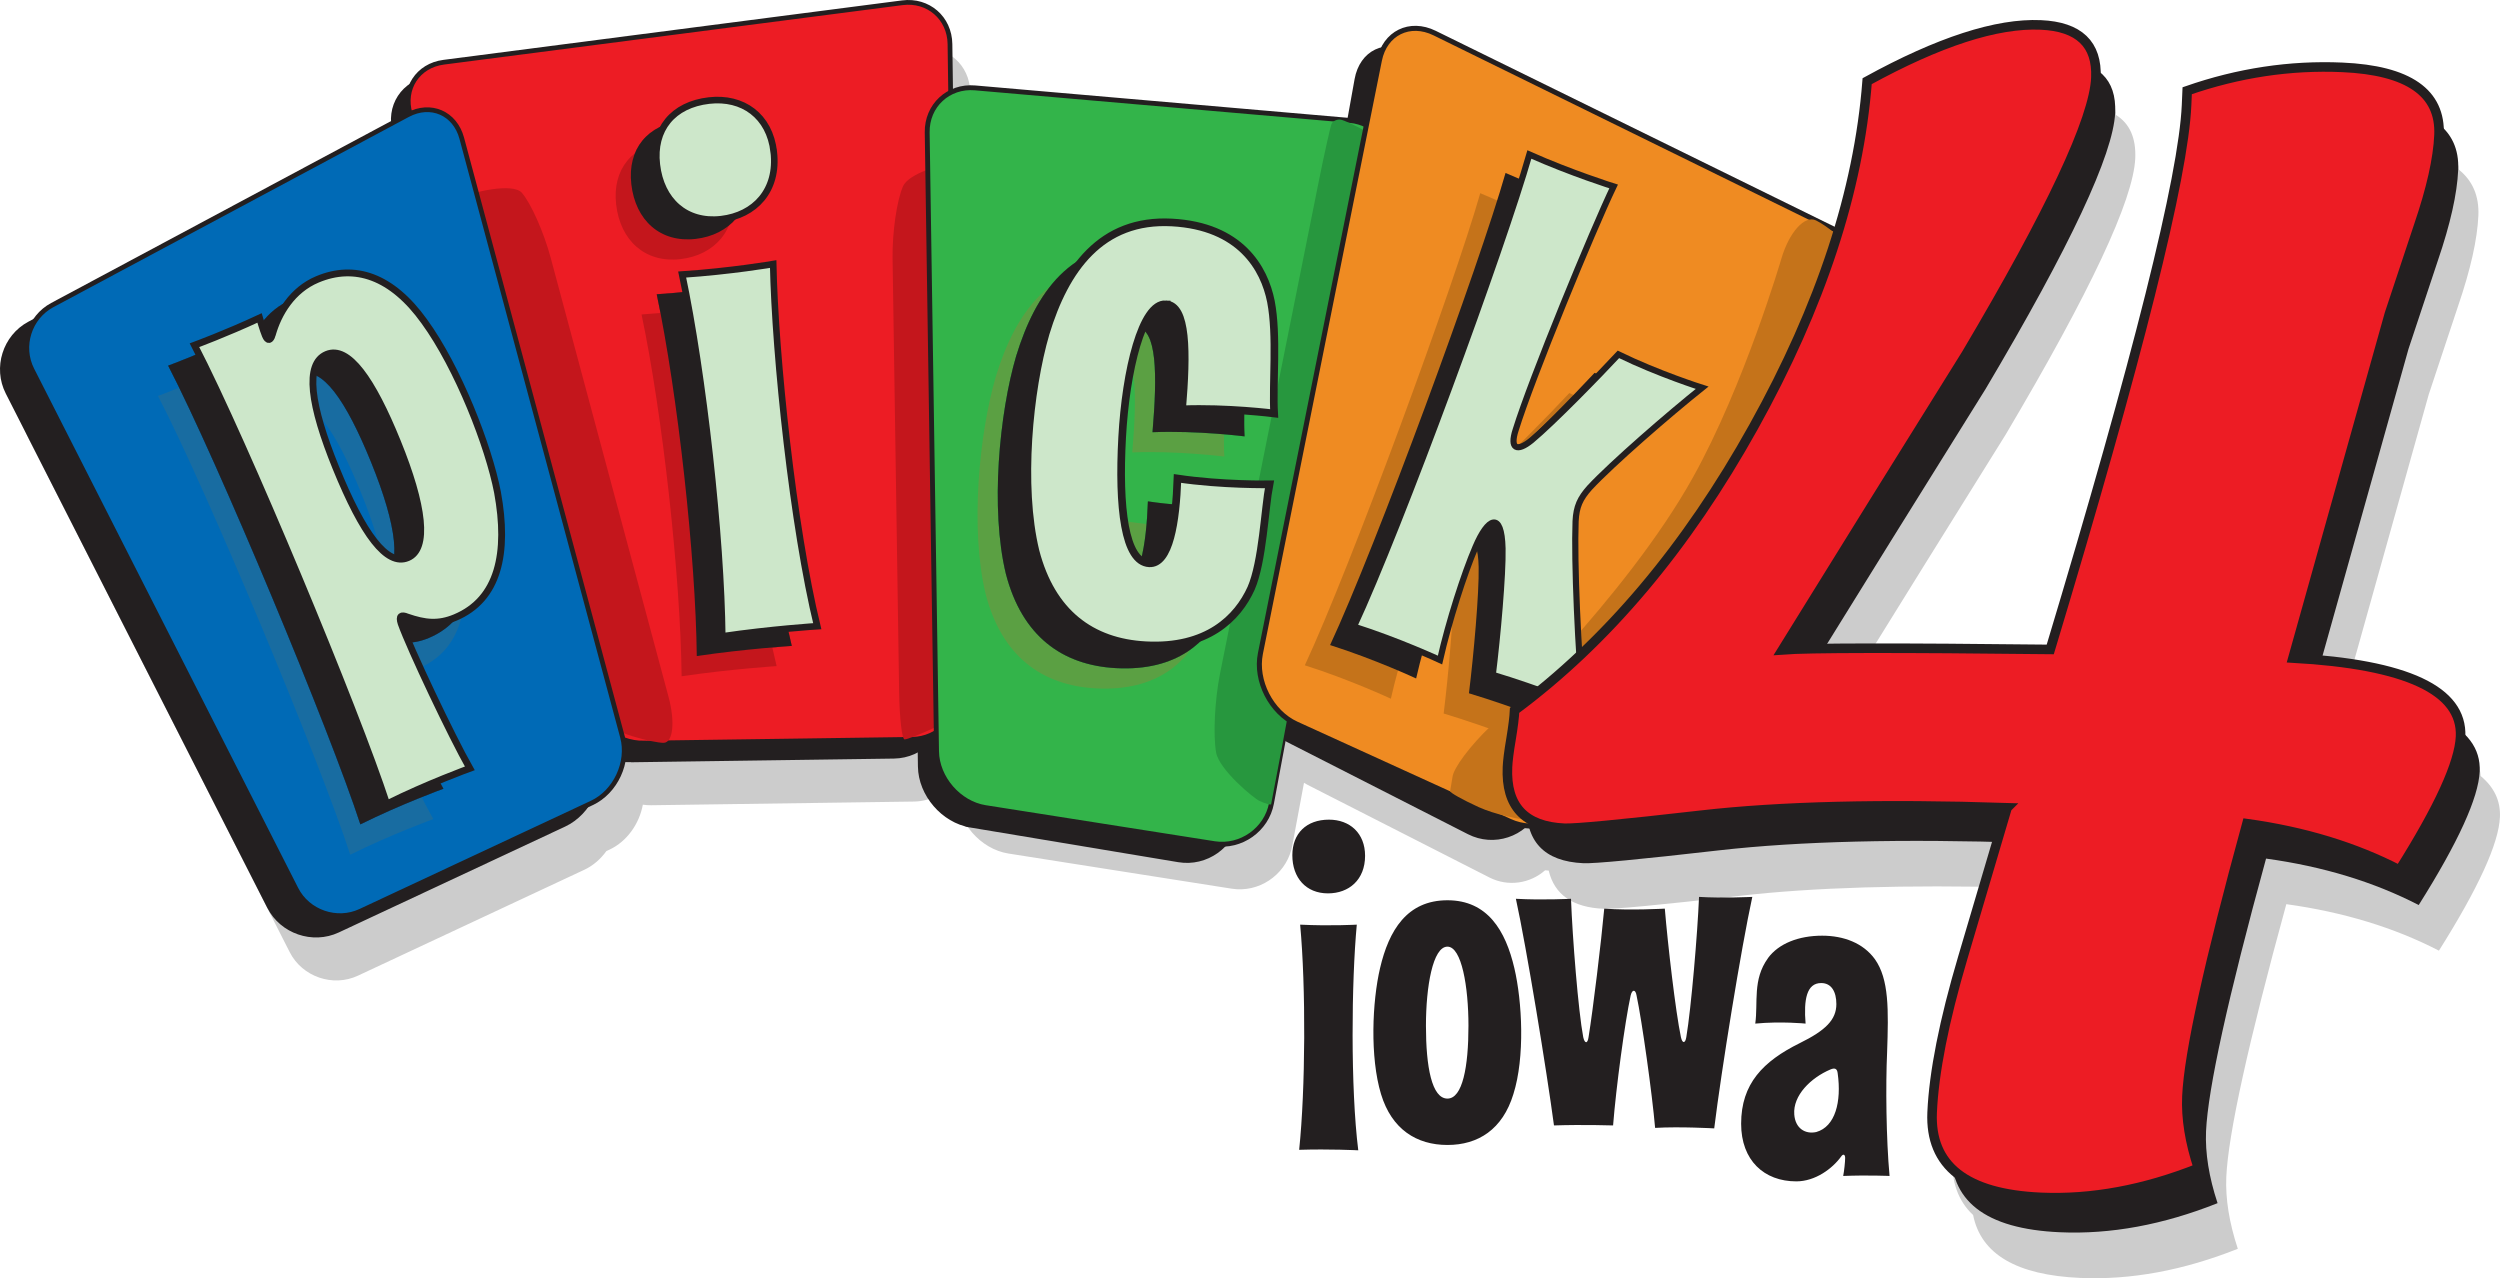 <svg xmlns="http://www.w3.org/2000/svg" id="b" viewBox="0 0 355.73 181.88"><defs><style>.e,.g{stroke:#231f20}.e{stroke-width:.674px}.e,.g{fill:none}.q{fill:#c5731a}.r{fill:#27973e}.s{fill:#c4161c}.g{stroke-width:.714px}.u{fill:#005798}.x{fill:#231f20}</style></defs><g id="c"><path d="M352.98,110.427c-.379-5.469-6.982-8.81-19.796-10.018l12.404-44.272,4.185-12.607c1.771-5.184,2.732-9.468,2.88-12.849,.121-2.787-.817-4.965-2.785-6.548-.561-5.003-5.127-7.704-13.72-8.079-7.4-.324-14.754,.785-22.051,3.327-.03,.685-.059,1.364-.09,2.046-.447,10.209-6.911,36.027-19.395,77.453-15.062-.172-25.779-.215-32.171-.131,7.622-12.307,15.268-24.608,22.949-36.91,12.035-20.304,18.181-33.405,18.44-39.31,.127-2.89-.792-4.945-2.74-6.172-.256-4.003-2.865-6.123-7.842-6.34-6.251-.274-14.484,2.397-24.695,8.004-.537,6.967-1.912,14.096-4.119,21.379-.08-.043-.158-.09-.24-.133l-56.802-27.9c-3.083-1.516-6.152-.539-7.612,2.127-1.893,.353-3.371,1.891-3.803,4.301l-1.05,5.832c-.146-.021-.286-.049-.436-.062l-52.47-4.553c-1.43-.125-2.755,.182-3.874,.802l-.091-6.683c-.055-3.922-3.283-6.719-7.175-6.217L66.396,15.276c-2.207,.285-3.891,1.532-4.737,3.242-1.848,1.114-2.906,3.119-2.772,5.368L10.664,49.693c-1.064,.571-1.93,1.38-2.567,2.326l-1.029,.552c-3.46,1.851-4.836,6.229-3.057,9.726l37.218,73.197c1.78,3.498,6.145,5.002,9.698,3.338l32.217-15.07c1.255-.585,2.322-1.526,3.138-2.658l.458-.215c2.478-1.162,4.236-3.682,4.729-6.388,.394,.056,.791,.088,1.186,.079l37.428-.525c2.561-.035,4.785-1.444,6.016-3.501l.039,2.416c.059,4.04,3.376,7.858,7.364,8.484l31.77,5.001c3.808,.598,7.5-1.869,8.474-5.549,0-.002,.003-.002,.004-.004,.005-.014,.016-.066,.027-.139,.035-.129,.07-.256,.094-.389l1.676-8.988c.168,.102,.335,.201,.506,.289l25.875,13.183c2.671,1.36,5.809,.854,7.926-1.022,.17,.016,.34,.035,.512,.041,.816,3.431,3.42,5.246,7.83,5.438,1.54,.068,7.992-.543,19.351-1.844,10.456-1.197,23.622-1.591,39.487-1.191l-4.867,16.465c-2.661,8.985-4.111,16.328-4.358,22.017-.151,3.447,.839,6.147,2.949,8.126,1.107,5.564,6.173,8.554,15.235,8.95,7.219,.315,14.695-1.067,22.43-4.144-1.228-3.719-1.77-7.129-1.639-10.221,.266-6.06,3.108-18.998,8.539-38.816,8.131,1.125,15.37,3.334,21.715,6.615,5.621-8.917,8.517-15.258,8.682-19.008,.1-2.293-.816-4.238-2.738-5.838Z" style="fill:#ccc"/><path d="M1.135,55.826c-1.779-3.498-.403-7.876,3.057-9.728L54.072,19.403c3.46-1.852,7.124-.266,8.142,3.524l22.668,84.449c1.018,3.79-1.059,8.252-4.613,9.915l-32.217,15.068c-3.555,1.663-7.919,.161-9.698-3.337L1.135,55.826Z" class="x"/><path d="M1.135,55.826c-1.779-3.498-.403-7.876,3.057-9.728L54.072,19.403c3.46-1.852,7.124-.266,8.142,3.524l22.668,84.449c1.018,3.79-1.059,8.252-4.613,9.915l-32.217,15.068c-3.555,1.663-7.919,.161-9.698-3.337L1.135,55.826Z" class="g"/><path d="M288.32 119.92c-17.74-.58-32.29-.22-43.65 1.07-11.36 1.3-17.81 1.91-19.35 1.84-5.64-.25-8.34-3.14-8.09-8.68.04-.88.2-2.21.51-4 .3-1.78.47-3.15.51-4.1 13.11-9.71 24.45-23.16 34.01-40.35 9.56-17.19 14.94-33.58 16.15-49.18 10.21-5.61 18.44-8.28 24.7-8 5.44.24 8.07 2.75 7.86 7.52-.26 5.91-6.4 19.01-18.44 39.31-8.76 14.03-17.48 28.05-26.16 42.09 3.68-.28 16.38-.3 38.1-.05 12.48-41.43 18.95-67.25 19.39-77.45.03-.68.06-1.36.09-2.05 7.3-2.54 14.65-3.65 22.05-3.33 9.45.42 14.05 3.63 13.78 9.63-.15 3.38-1.11 7.67-2.88 12.85l-4.19 12.61-13.72 48.96c16.19.9 24.14 4.62 23.85 11.16-.17 3.75-3.06 10.09-8.68 19.01-6.35-3.28-13.59-5.49-21.72-6.61-5.43 19.82-8.27 32.76-8.54 38.81-.13 3.09.41 6.5 1.64 10.22-7.74 3.08-15.21 4.46-22.43 4.14-10.64-.47-15.8-4.49-15.47-12.08.25-5.69 1.7-13.03 4.36-22.02l6.31-21.34ZM89.78 108.11c-3.92.06-8.04-2.98-9.16-6.74L56.27 18.94c-1.11-3.76 1.16-7.26 5.06-7.76L125.81 2.82c3.89-.5 7.12 2.29 7.17 6.22l1.26 91.31c.05 3.92-3.11 7.18-7.04 7.24l-37.43.53Z" class="x"/><path d="M89.777,108.11c-3.924,.056-8.044-2.978-9.156-6.742L56.268,18.94c-1.112-3.765,1.163-7.257,5.055-7.761L125.808,2.818c3.892-.504,7.121,2.294,7.175,6.218l1.257,91.311c.054,3.924-3.113,7.18-7.037,7.235l-37.427,.527Z" class="g"/><path d="M138.111,117.392c-3.871-.645-7.084-4.385-7.141-8.309l-1.252-87.666c-.056-3.924,3.096-6.841,7.003-6.481l49.133,4.518c3.908,.359,6.549,3.815,5.868,7.681l-15.726,89.342c-.681,3.865-4.404,6.499-8.275,5.854l-29.611-4.938Z" class="x"/><path d="M138.111,117.392c-3.871-.645-7.084-4.385-7.141-8.309l-1.252-87.666c-.056-3.924,3.096-6.841,7.003-6.481l49.133,4.518c3.908,.359,6.549,3.815,5.868,7.681l-15.726,89.342c-.681,3.865-4.404,6.499-8.275,5.854l-29.611-4.938Z" class="g"/><path d="M91.58,105.738c-3.707,.052-7.6-2.814-8.65-6.37L58.354,16.185c-1.05-3.556,1.099-6.854,4.775-7.331L128.395,.393c3.677-.477,6.727,2.167,6.778,5.874l1.271,92.098c.051,3.707-2.94,6.783-6.647,6.835l-38.217,.539Z" style="fill:#ed1c24"/><path d="M91.58,105.738c-3.707,.052-7.6-2.814-8.65-6.37L58.354,16.185c-1.05-3.556,1.099-6.854,4.775-7.331L128.395,.393c3.677-.477,6.727,2.167,6.778,5.874l1.271,92.098c.051,3.707-2.94,6.783-6.647,6.835l-38.217,.539Z" class="e"/><path d="M78.345,36.631c-.961-3.581-2.801-7.72-4.088-9.198-1.288-1.478-7.168-.107-8.836,.786-1.668,.894-2.173,4.533-1.123,8.089l16.61,56.219c1.051,3.556,3.087,7.994,4.526,9.863,1.438,1.869,7.644,3.326,8.991,3.309,1.347-.018,1.663-2.964,.702-6.545l-16.782-62.523Z" class="s"/><path d="M183.178,105.206c-3.497-1.781-5.791-6.399-5.097-10.263l15.017-83.618c.694-3.863,4.077-5.479,7.518-3.591l50.042,27.453c3.44,1.888,4.82,6.305,3.064,9.815l-35.12,70.242c-1.756,3.511-6.053,4.925-9.55,3.144l-25.874-13.183Z" class="x"/><path d="M183.178,105.206c-3.497-1.781-5.791-6.399-5.097-10.263l15.017-83.618c.694-3.863,4.077-5.479,7.518-3.591l50.042,27.453c3.44,1.888,4.82,6.305,3.064,9.815l-35.12,70.242c-1.756,3.511-6.053,4.925-9.55,3.144l-25.874-13.183Z" class="g"/><path d="M128.495,26.505c-.875,1.941-1.545,6.562-1.489,10.27l.933,61.711c.056,3.707,.408,6.735,.782,6.729,.373-.006,2.275-.756,4.226-1.665,1.95-.91,3.45-8.613,3.399-12.32l-.843-61.049c-.051-3.707-.385-6.767-.743-6.798-.358-.031-5.391,1.182-6.266,3.122Z" class="s"/><path d="M140.222,114.919c-3.769-.593-6.901-4.2-6.958-8.015l-1.332-88.062c-.058-3.814,3.005-6.667,6.807-6.337l53.281,4.625c3.802,.33,6.34,3.669,5.641,7.42l-16.739,89.754c-.699,3.751-4.355,6.335-8.125,5.742l-32.574-5.127Z" style="fill:#33b44a"/><path d="M140.222,114.919c-3.769-.593-6.901-4.2-6.958-8.015l-1.332-88.062c-.058-3.814,3.005-6.667,6.807-6.337l53.281,4.625c3.802,.33,6.34,3.669,5.641,7.42l-16.739,89.754c-.699,3.751-4.355,6.335-8.125,5.742l-32.574-5.127Z" style="stroke-width:.694px;fill:none;stroke:#231f20"/><path d="M4.551,52.599c-1.68-3.305-.381-7.44,2.888-9.189L58.014,16.342c3.269-1.749,6.73-.251,7.691,3.329l22.874,85.211c.961,3.581-1,7.796-4.358,9.366l-32.932,15.403c-3.358,1.57-7.481,.151-9.161-3.153L4.551,52.599Z" style="fill:#006ab6"/><path d="M4.551,52.599c-1.68-3.305-.381-7.44,2.888-9.189L58.014,16.342c3.269-1.749,6.73-.251,7.691,3.329l22.874,85.211c.961,3.581-1,7.796-4.358,9.366l-32.932,15.403c-3.358,1.57-7.481,.151-9.161-3.153L4.551,52.599Z" class="e"/><path d="M194.97,19.036c-1.846-1.067-3.764-1.977-4.264-2.021-.499-.044-1.05,.22-1.225,.585-.175,.366-1.093,4.525-1.843,8.267l-14.038,69.978c-.75,3.741-1,8.799-.555,11.239,.444,2.441,5.319,6.496,6.184,6.891,.863,.395,1.603,.6,1.643,.457,.04-.143,.695-3.599,1.395-7.35l14.047-75.312c.699-3.751,.502-11.667-1.344-12.734Z" class="r"/><path d="M184.469,103.018c-3.595-1.64-5.9-6.151-5.123-10.025L196.276,8.586c.777-3.874,4.314-5.618,7.861-3.877l57.559,28.273c3.547,1.741,4.872,5.989,2.945,9.44l-39.739,71.166c-1.927,3.45-6.444,4.931-10.039,3.291l-30.394-13.861Z" style="fill:#ef8b22"/><path d="M184.469,103.018c-3.595-1.64-5.9-6.151-5.123-10.025L196.276,8.586c.777-3.874,4.314-5.618,7.861-3.877l57.559,28.273c3.547,1.741,4.872,5.989,2.945,9.44l-39.739,71.166c-1.927,3.45-6.444,4.931-10.039,3.291l-30.394-13.861Z" style="stroke-width:.718px;fill:none;stroke:#231f20"/><path d="M263.896,35.967c-1.418-1.744-3.891-3.816-5.493-4.603-1.603-.787-3.823,1.671-4.934,5.463,0,0-5.264,17.965-12.568,31.088-9.563,17.191-28.796,35.412-28.796,35.412-2.869,2.717-5.311,5.98-5.429,7.252l-.301,1.783-.032,.207c-.035,.217,1.782,1.236,4.037,2.266,2.255,1.028,6.032,1.907,8.394,1.953,2.361,.047,7.91-6.39,9.837-9.84l32.322-57.884c1.927-3.45,4.383-11.354,2.964-13.098Z" class="q"/><path d="M33.545,54.882c.863-3.082,2.866-6.418,6.432-7.912,5.305-2.223,10.576-.463,15.206,5.983,4.806,6.603,9.162,17.811,10.415,24.314,1.578,8.632,.152,15.237-6.022,17.823-2.409,1.012-4.314,.789-6.833-.081-.821-.335-1.208-.177-.859,.928,1.303,3.646,7.174,16.034,9.774,20.612,0,0-6.003,2.178-11.821,5.068-4.272-13.173-20.257-51.588-27.354-65.277,0,0,4.516-1.666,9.256-3.877,0,0,.496,1.719,.816,2.49,.365,.868,.75,.706,.99-.072Zm9.046,18.879c3.863,9.488,7.257,14.074,10.247,12.82,2.989-1.253,2.229-7.394-1.473-16.498-3.58-8.815-7.001-13.729-10.087-12.436-3.183,1.332-2.267,7.298,1.313,16.113Z" style="fill:#186ca1"/><path d="M34.983,50.565c.862-3.082,2.866-6.416,6.433-7.91,5.304-2.222,10.576-.465,15.204,5.984,4.807,6.602,9.163,17.811,10.416,24.312,1.578,8.636,.152,15.239-6.021,17.827-2.411,1.009-4.314,.787-6.835-.085-.82-.335-1.203-.175-.858,.927,1.302,3.649,7.173,16.038,9.772,20.613,0,0-6.002,2.18-11.82,5.07-4.27-13.172-20.255-51.588-27.353-65.277,0,0,4.516-1.667,9.259-3.876,0,0,.492,1.719,.815,2.49,.362,.868,.748,.704,.989-.075Zm9.047,18.881c3.861,9.488,7.258,14.072,10.245,12.819,2.989-1.251,2.229-7.395-1.474-16.497-3.578-8.815-6.999-13.729-10.084-12.437-3.182,1.331-2.27,7.298,1.312,16.114Z" class="u"/><path d="M34.983,50.565c.862-3.082,2.866-6.416,6.433-7.91,5.304-2.222,10.576-.465,15.204,5.984,4.807,6.602,9.163,17.811,10.416,24.312,1.578,8.636,.152,15.239-6.021,17.827-2.411,1.009-4.314,.787-6.835-.085-.82-.335-1.203-.175-.858,.927,1.302,3.649,7.173,16.038,9.772,20.613,0,0-6.002,2.18-11.82,5.07-4.27-13.172-20.255-51.588-27.353-65.277,0,0,4.516-1.667,9.259-3.876,0,0,.492,1.719,.815,2.49,.362,.868,.748,.704,.989-.075Zm9.047,18.881c3.861,9.488,7.258,14.072,10.245,12.819,2.989-1.251,2.229-7.395-1.474-16.497-3.578-8.815-6.999-13.729-10.084-12.437-3.182,1.331-2.27,7.298,1.312,16.114Z" class="u"/><path d="M34.983,50.565c.862-3.082,2.866-6.416,6.433-7.91,5.304-2.222,10.576-.465,15.204,5.984,4.807,6.602,9.163,17.811,10.416,24.312,1.578,8.636,.152,15.239-6.021,17.827-2.411,1.009-4.314,.787-6.835-.085-.82-.335-1.203-.175-.858,.927,1.302,3.649,7.173,16.038,9.772,20.613,0,0-6.002,2.18-11.82,5.07-4.27-13.172-20.255-51.588-27.353-65.277,0,0,4.516-1.667,9.259-3.876,0,0,.492,1.719,.815,2.49,.362,.868,.748,.704,.989-.075Zm9.047,18.881c3.861,9.488,7.258,14.072,10.245,12.819,2.989-1.251,2.229-7.395-1.474-16.497-3.578-8.815-6.999-13.729-10.084-12.437-3.182,1.331-2.27,7.298,1.312,16.114Z" class="x"/><path d="M104.319,27.301c.63,5.468-2.693,9.018-7.494,9.57-5.023,.578-8.559-2.634-9.151-7.769-.578-5.021,2.299-8.521,7.434-9.11,4.799-.553,8.618,2.173,9.211,7.309Zm6.187,67.481s-6.622,.428-13.518,1.445c-.143-14.007-2.717-37.348-5.703-51.482,6.959-.461,12.947-1.49,12.947-1.49,.278,13.202,2.845,37.447,6.274,51.527Z" class="s"/><path d="M106.476,24.425c.629,5.468-2.694,9.018-7.492,9.57-5.023,.578-8.56-2.633-9.15-7.768-.577-5.022,2.298-8.521,7.433-9.112,4.798-.552,8.618,2.173,9.21,7.31Zm6.188,67.482s-6.624,.426-13.519,1.443c-.142-14.006-2.717-37.347-5.701-51.478,6.958-.464,12.946-1.494,12.946-1.494,.277,13.203,2.844,37.449,6.274,51.529Z" class="s"/><path d="M106.476,24.425c.629,5.468-2.694,9.018-7.492,9.57-5.023,.578-8.56-2.633-9.15-7.768-.577-5.022,2.298-8.521,7.433-9.112,4.798-.552,8.618,2.173,9.21,7.31Zm6.188,67.482s-6.624,.426-13.519,1.443c-.142-14.006-2.717-37.347-5.701-51.478,6.958-.464,12.946-1.494,12.946-1.494,.277,13.203,2.844,37.449,6.274,51.529Z" class="s"/><path d="M106.476,24.425c.629,5.468-2.694,9.018-7.492,9.57-5.023,.578-8.56-2.633-9.15-7.768-.577-5.022,2.298-8.521,7.433-9.112,4.798-.552,8.618,2.173,9.21,7.31Zm6.188,67.482s-6.624,.426-13.519,1.443c-.142-14.006-2.717-37.347-5.701-51.478,6.958-.464,12.946-1.494,12.946-1.494,.277,13.203,2.844,37.449,6.274,51.529Z" class="x"/><path d="M158.798,49.431c-3.365-.183-5.694,9.449-6.212,18.938-.542,9.972,.36,17.729,3.846,17.92,2.883,.156,3.815-5.938,4.029-12.07,6.333,.947,13.086,.834,13.086,.834-.668,3.457-.961,11.029-2.613,14.793-1.915,4.238-6.247,8.578-15.018,8.102-7.686-.418-13.364-4.583-15.657-13.382-2.265-9.279-.92-22.939,1.445-31.004,2.786-9.124,7.876-16.316,17.965-15.768,9.731,.526,13.14,6.497,14.087,11.245,.941,4.872,.208,11.7,.457,15.929,0,0-6.697-.847-13.097-.591,.684-8.157,.683-14.782-2.319-14.945Z" style="fill:#5ba043"/><path d="M161.673,46.553c-3.363-.181-5.693,9.448-6.21,18.94-.543,9.971,.361,17.729,3.846,17.918,2.882,.156,3.815-5.937,4.027-12.069,6.335,.947,13.087,.832,13.087,.832-.67,3.459-.96,11.032-2.611,14.796-1.917,4.233-6.247,8.577-15.018,8.1-7.685-.418-13.364-4.582-15.658-13.38-2.265-9.278-.922-22.941,1.447-31.005,2.784-9.123,7.875-16.318,17.963-15.77,9.732,.527,13.143,6.498,14.088,11.248,.938,4.871,.208,11.696,.459,15.929,0,0-6.699-.848-13.1-.593,.686-8.155,.682-14.781-2.32-14.946Z" class="r"/><path d="M161.673,46.553c-3.363-.181-5.693,9.448-6.21,18.94-.543,9.971,.361,17.729,3.846,17.918,2.882,.156,3.815-5.937,4.027-12.069,6.335,.947,13.087,.832,13.087,.832-.67,3.459-.96,11.032-2.611,14.796-1.917,4.233-6.247,8.577-15.018,8.1-7.685-.418-13.364-4.582-15.658-13.38-2.265-9.278-.922-22.941,1.447-31.005,2.784-9.123,7.875-16.318,17.963-15.77,9.732,.527,13.143,6.498,14.088,11.248,.938,4.871,.208,11.696,.459,15.929,0,0-6.699-.848-13.1-.593,.686-8.155,.682-14.781-2.32-14.946Z" class="r"/><path d="M161.673,46.553c-3.363-.181-5.693,9.448-6.21,18.94-.543,9.971,.361,17.729,3.846,17.918,2.882,.156,3.815-5.937,4.027-12.069,6.335,.947,13.087,.832,13.087,.832-.67,3.459-.96,11.032-2.611,14.796-1.917,4.233-6.247,8.577-15.018,8.1-7.685-.418-13.364-4.582-15.658-13.38-2.265-9.278-.922-22.941,1.447-31.005,2.784-9.123,7.875-16.318,17.963-15.77,9.732,.527,13.143,6.498,14.088,11.248,.938,4.871,.208,11.696,.459,15.929,0,0-6.699-.848-13.1-.593,.686-8.155,.682-14.781-2.32-14.946Z" class="x"/><path d="M218.306,106.07s-6.332-2.567-12.885-4.544c.678-5.464,1.464-14.25,1.385-17.974-.123-5.425-2.083-4.356-3.848-.19-1.621,3.768-3.805,10.578-5.049,16.059,0,0-5.829-2.719-12.244-4.755,6.541-14.05,21.174-53.905,24.965-67.179,5.963,2.658,11.986,4.549,11.986,4.549-2.927,6.088-11.699,27.379-13.931,34.621-.884,2.697,.161,3.197,2.247,1.502,3.075-2.558,9.576-9.23,12.369-12.23,5.692,2.778,11.913,4.744,11.913,4.744-4.609,3.675-12.852,10.816-16.025,14.24-1.345,1.517-1.882,2.664-1.985,4.756-.219,5.742,.353,18.73,1.101,26.401Z" class="q"/><path d="M221.903,103.194s-6.333-2.568-12.884-4.545c.673-5.463,1.46-14.248,1.381-17.975-.12-5.423-2.085-4.356-3.847-.191-1.62,3.769-3.804,10.58-5.049,16.059,0,0-5.826-2.717-12.243-4.754,6.542-14.051,21.174-53.902,24.965-67.178,5.965,2.656,11.987,4.551,11.987,4.551-2.926,6.086-11.698,27.377-13.93,34.619-.885,2.696,.161,3.199,2.245,1.502,3.074-2.559,9.58-9.23,12.367-12.229,5.693,2.779,11.915,4.745,11.915,4.745-4.61,3.672-12.856,10.816-16.028,14.238-1.342,1.518-1.877,2.664-1.981,4.757-.22,5.741,.354,18.729,1.101,26.401Z" class="x"/><path d="M38.736,47.659c.861-3.081,2.865-6.414,6.434-7.908,5.302-2.223,10.575-.465,15.202,5.982,4.808,6.604,9.164,17.811,10.417,24.314,1.578,8.633,.151,15.238-6.019,17.823-2.412,1.01-4.317,.788-6.836-.083-.82-.335-1.208-.174-.858,.928,1.302,3.647,7.173,16.035,9.774,20.614,0,0-6.004,2.177-11.821,5.068-4.272-13.173-20.256-51.588-27.355-65.276,0,0,4.516-1.666,9.256-3.879,0,0,.495,1.719,.819,2.491,.364,.868,.749,.706,.989-.075Zm9.045,18.881c3.865,9.488,7.258,14.075,10.248,12.821,2.987-1.253,2.23-7.396-1.474-16.499-3.579-8.815-6.999-13.729-10.085-12.436-3.183,1.332-2.269,7.299,1.311,16.113Z" style="fill:#cde7ca;stroke:#231f20;stroke-width:.971px"/><path d="M110.101,21.617c.63,5.468-2.694,9.018-7.495,9.571-5.02,.578-8.56-2.634-9.148-7.768-.58-5.024,2.298-8.521,7.432-9.113,4.799-.551,8.619,2.176,9.21,7.31Zm6.187,67.485s-6.622,.423-13.518,1.443c-.143-14.008-2.716-37.349-5.702-51.48,6.96-.463,12.949-1.492,12.949-1.492,.274,13.201,2.841,37.449,6.271,51.529Z" style="stroke-width:.938px;fill:#cde7ca;stroke:#231f20"/><path d="M165.884,43.296c-3.362-.184-5.694,9.447-6.21,18.938-.544,9.968,.361,17.727,3.846,17.918,2.881,.157,3.814-5.936,4.027-12.069,6.333,.946,13.087,.833,13.087,.833-.67,3.458-.961,11.031-2.612,14.797-1.917,4.234-6.249,8.574-15.017,8.096-7.689-.414-13.365-4.579-15.658-13.379-2.265-9.277-.92-22.939,1.447-31.004,2.783-9.123,7.875-16.317,17.963-15.77,9.729,.53,13.142,6.498,14.086,11.246,.941,4.874,.209,11.699,.459,15.931,0,0-6.697-.848-13.098-.593,.684-8.155,.684-14.783-2.32-14.943Z" style="stroke-width:1.089px;fill:#cde7ca;stroke:#231f20"/><path d="M225.296,100.566s-6.332-2.568-12.885-4.544c.676-5.465,1.463-14.248,1.385-17.975-.125-5.422-2.086-4.355-3.85-.192-1.623,3.771-3.805,10.582-5.047,16.061,0,0-5.83-2.716-12.246-4.755,6.543-14.05,21.172-53.903,24.965-67.177,5.966,2.655,11.988,4.546,11.988,4.546-2.926,6.09-11.699,27.381-13.933,34.624-.881,2.697,.165,3.197,2.247,1.503,3.078-2.561,9.576-9.23,12.367-12.232,5.695,2.779,11.913,4.746,11.913,4.746-4.606,3.672-12.851,10.816-16.021,14.237-1.346,1.518-1.883,2.665-1.985,4.756-.219,5.744,.354,18.732,1.102,26.402Z" style="stroke-width:.878px;fill:#cde7ca;stroke:#231f20"/><path d="M285.597,114.934c-17.742-.581-32.295-.226-43.651,1.075-11.359,1.3-17.81,1.91-19.351,1.843-5.639-.249-8.338-3.137-8.094-8.683,.037-.88,.2-2.214,.506-3.996,.295-1.784,.467-3.154,.507-4.098,13.112-9.713,24.452-23.161,34.015-40.35,9.567-17.184,14.949-33.576,16.152-49.175,10.209-5.608,18.439-8.276,24.695-8.003,5.443,.237,8.063,2.743,7.855,7.518-.258,5.906-6.404,19.008-18.441,39.312-8.759,14.025-17.475,28.055-26.158,42.086,3.687-.282,16.389-.302,38.103-.055,12.479-41.428,18.95-67.244,19.397-77.453,.029-.682,.059-1.361,.088-2.045,7.301-2.543,14.654-3.65,22.049-3.327,9.453,.413,14.047,3.628,13.785,9.634-.147,3.381-1.109,7.668-2.878,12.85l-4.187,12.607-13.722,48.96c16.184,.899,24.138,4.622,23.852,11.165-.164,3.752-3.062,10.092-8.682,19.008-6.346-3.281-13.584-5.489-21.717-6.614-5.43,19.82-8.273,32.758-8.537,38.816-.139,3.092,.406,6.504,1.64,10.222-7.735,3.077-15.216,4.458-22.429,4.144-10.643-.467-15.799-4.493-15.467-12.082,.248-5.689,1.699-13.033,4.361-22.02l6.307-21.339Z" style="fill:#ed1c24;stroke-width:1.362px;stroke:#231f20"/><path d="M194.24 121.77c0 3.41-2.29 5.35-5.28 5.35-3.13 0-5.07-2.22-5.07-5.42 0-3.13 2.02-5.07 5.21-5.07 2.99 0 5.14 1.95 5.14 5.14Zm-.97 41.91s-4.1-.21-8.41-.07c.9-8.62.97-23.14.14-32.04 4.31.21 8.06 0 8.06 0-.76 8.13-.9 23.21.21 32.11ZM196.37 137.76c1.25-5.35 3.82-9.66 9.59-9.66 5.7 0 8.27 4.31 9.52 9.66 1.11 4.73 1.53 12.65-.14 17.93-1.53 5.01-5 7.23-9.38 7.23-4.38 0-7.93-2.22-9.45-7.23-1.6-5.28-1.25-13.2-.14-17.93Zm12.58 8.2c0-5.56-.97-11.26-2.99-11.26-2.09 0-3.06 5.7-3.06 11.26 0 5.84.83 10.36 3.06 10.36 2.15 0 2.99-4.52 2.99-10.36ZM223.54 127.9c.21 5.56 1.04 15.99 1.74 19.67.21.97.63.97.76 0 .63-3.89 1.81-13.62 2.23-18.28 3.75.28 8.62 0 8.62 0 .42 5.07 1.53 14.66 2.29 18.28.21.97.63.91.77 0 .69-4.1 1.6-14.8 1.81-19.95 3.26.21 7.58 0 7.58 0-1.6 7.37-4.38 24.53-5.42 32.94 0 0-4.86-.28-8.41-.07-.42-4.87-1.88-15.29-2.64-18.84-.14-.9-.63-.9-.84 0-.83 3.82-2.08 13.14-2.5 18.49 0 0-4.31-.14-8.41 0-1.04-7.78-3.89-25.23-5.42-32.25 3.75.21 7.85 0 7.85 0ZM251.56 136.34c1.53-2.09 4.38-3.2 7.72-3.2 3.06 0 5.84 1.05 7.5 3.34 2.02 2.85 1.95 7.16 1.74 13.27-.21 4.59-.14 12.3.35 17.58 0 0-3.13-.14-6.6 0 .14-.69.28-2.01.28-2.57 0-.49-.28-.62-.56-.21-1.25 1.74-3.69 3.55-6.39 3.55-4.59 0-7.85-2.99-7.85-8.2 0-5.7 3.13-8.89 8.34-11.47 3.68-1.81 5.21-3.33 5.21-5.56 0-1.74-.69-2.99-2.16-2.99-2.08 0-2.5 2.36-2.22 5.77 0 0-3.47-.35-7.16 0 .42-2.99-.41-6.25 1.81-9.31Zm3.75 22.24c.14 1.95 1.53 2.85 3.13 2.5 2.71-.77 3.61-4.31 3.05-8.34-.07-.7-.42-.83-1.04-.56-2.78 1.18-5.35 3.69-5.14 6.4Z" class="x"/></g></svg>